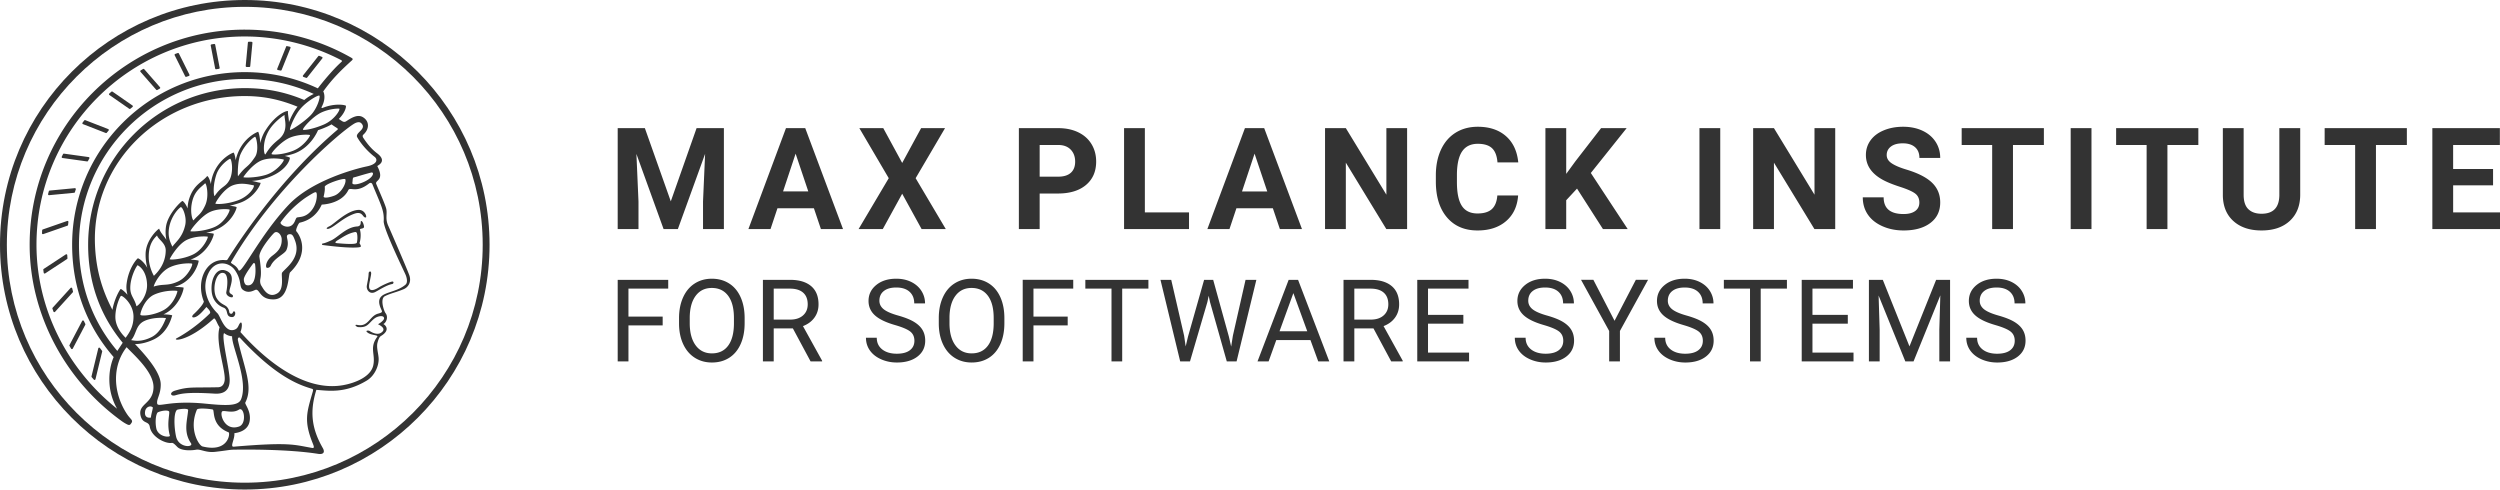 <?xml version="1.0" encoding="UTF-8"?>
<svg xmlns="http://www.w3.org/2000/svg" viewBox="0 0 1532.083 300">
  <g fill="#333">
    <path d="M150.007 0C67.288 0 0 67.29 0 149.995 0 232.712 67.288 300 150.007 300c82.71 0 150.007-67.288 150.007-150.005C300.014 67.29 232.716 0 150.007 0zm0 295.812c-80.404 0-145.81-65.41-145.81-145.817 0-80.394 65.406-145.802 145.81-145.802 80.394 0 145.81 65.408 145.81 145.802 0 80.406-65.416 145.817-145.81 145.817z"></path>
    <path d="M238.02 138.532c-2.076-4.341-.653-7.188-1.27-10.362-.455-2.341-3.94-10.054-6.16-15.396-1.046-2.514 5.376-1.897.632-10.979-.136-.27 6.597-2.756-.136-7.861-3.766-2.857-6.415-6.371-8.493-9.533-.29-.44-.565-1.31.044-1.853 3.807-3.383 3.886-8.252-.247-10.742-2.983-1.796-6.407.026-9.557 2.067-1.037.673-1.558 1.085-2.643.644-.55-.224-1.613-.973-2.569-1.63 3.886-3.756 4.64-7.462 4.335-8.078-.207-.417-6.587-1.849-14.488 1.42-.173-.098-.358-.2-.559-.307 3.254-5.629 1.428-9.599 1.184-9.873-.004-.004-.012-.006-.017-.01 5.921-8.268 11.8-13.77 17.61-19.052l.13-.142c.379-.384.519-.811-.204-1.263-.61-.384-.78-.474-1.525-.88-19.474-10.843-41.67-16.542-64.08-16.542C77.31 18.16 18.17 77.31 18.17 149.995c0 42.118 21.371 82.741 56.294 107.976 2.328 1.682 3.94 2.323 3.94 2.323.58.201 1.179.198 1.543-.28l.517-.678c.332-.428.462-.837.462-1.213 0-.962-1.394-1.825-3.027-4.247-4.721-7.003-6.808-14.965-6.808-21.636 0-7.294 2.222-13.93 6.49-19.466 5.262 5.484 16.74 15.565 16.49 24.736-.28 10.3-9.914 9.792-7.836 17.518 1.304 4.849 4.931 2.851 5.557 6.529 1.085 6.37 9.653 10.443 13.385 9.883.904-.135 1.674.615 3.46 2.429 2.55 2.587 8.818 2.236 11.6 1.728 2.645-.483 5.967 1.931 11.496 1.322 6.921-.764 8.682-1.299 11.637-1.341 5-.072 32.2-.478 51.537 2.551 3.334.522 4.39-.98 2.897-3.581-7.008-12.205-7.98-22.57-3.94-35.622 7.143.48 17.41 2.412 30.93-5.714 4.799-2.884 7.48-9.029 7.249-13.607-.154-2.97-1.453-6.73-.684-9.626 1.034-3.89 1.79-3.798 2.912-4.587 5.163-3.632 1.435-6.513.64-6.806 1.56-.635 3.27-4.025 1.469-6.55-.924-.984-3.736-8.886-.494-10.532 3.502-1.777 7.494-2.531 11.518-4.298 2.763-1.155 4.97-4.378 3.394-8.659-1.894-5.146-12.455-29.341-12.777-30.015zM92.47 255.91c-1.012.2-4.25.324-3.524-3.93.448-2.628 3.298-3.728 4.744-2.237-.308 2.04-1.012 4.034-1.22 6.167zM216.753 75.963c1.705-1.073 3.54-1.53 4.62-.463 3.75 3.705-4.067 5.783-2.44 8.63 2.668 4.668 6.915 9.135 10.663 12.018 1.762 1.355 2.017 4.408-4.715 5.802-6.776 1.403-33.76 8.514-47.999 23.598-17.826 18.887-29.156 43.35-30.703 39.987-1.558-3.388-5.129-3.936-4.57-4.898 25.593-44.101 65.705-78.736 75.144-84.674zm11.736 30.983c-1.47 4.205-13.092 7.94-12.541 4.986.248-1.333.027-3.089.914-3.24 1.287-.22 4.96-1.503 10.67-2.965.571-.146 1.321.177.957 1.22zm-29.481 7.636c-.295-1.72 12.2-5.921 12.634-4.678.802 2.295-2.581 8.458-6.765 9.999-4.75 1.75-6.727 1.23-6.547.552.331-1.241.949-4.292.678-5.873zm-29 65.154c-5.745 3.522-8.862-3.21-9.675-4.385-.352-.508-1.266-1.988-.768-4.518.39-1.992.722-4.7-.588-13.284-.576-3.775 7.234-13.139 8.991-14.774 1.827-1.7 4.48.847 4.653 3.612.328 5.255-2.621 8.02-5.633 10.262-3.696 2.753-4.399 6.336-3.696 7.294.274.374 1.932.384 2.661-1.169 2.227-4.74 8.59-7.126 9.606-9.607 1.586-3.875.426-6.365.27-7.997-.135-1.424 1.257-1.784 2.305-1.627 1.355.203 1.957 2.042 2.643 3.83 4.113 10.719-6.238 17.198-7.906 19.737-.769 1.17 1.604 9.887-2.862 12.626zm8.667-41.572c-3.08 2.092-7.52-.743-6.633-2.01 5.72-8.165 13.343-13.846 16.393-15.744 4.902-3.05 5.422-3.264 5.679-1.54.155 1.04.207 6.378-3.743 10.716-3.275 3.596-6.562 3.293-8.25 3.671-1.14.256-1.073 3.295-3.446 4.907zm-27.514 36.6c-1.413-.31-1.943-3.073-1.655-4.165.639-2.426 4.366-7.447 5.71-9.207.336-.44 1.021-.034 1.095.495.814 5.828-.005 14.005-5.15 12.876zm45.958-105.91c5.164-2.322 10.161-2.361 10.697-2.297 1.172.14-2.61 6.862-9.35 9.756-6.947 2.982-12.135 3.523-12.726 3.232-.888-.44 5.887-8.216 11.38-10.69zM78.135 180.643c-2.061-2.372-3.975-3.672-4.173-3.534-.574.403-3.91 6.108-5.064 12.773-6.504-12.433-10.105-25.001-10.692-39.887-1.994-50.576 40.364-91.302 92.051-91.122 11.791.041 21.486 2.221 32.075 6.52-2.37 2.964-4.091 6.513-5.258 9.488-.054-2.742-.773-4.87-.573-6.583.124-1.054-7.322 1.264-13.936 11.792-1.533 2.44-2.485 5.14-3.079 7.63-.136-3.95-1.063-7.029-1.335-6.954-.677.184-8.226 3.297-12.16 12.518a28.76 28.76 0 00-1.563 4.898c-.328-2.812-1.053-4.663-1.283-4.653-.497.02-8.407 3.273-12.304 12.746-.906 2.204-1.386 4.456-1.612 6.548-.7-3.297-1.977-5.316-2.38-4.804-2.732 3.464-8.065 5-10.9 13.731-.665 2.05-.931 4.099-.964 6.01-1.176-2.955-2.826-4.657-3.207-4.577-.771.16-8.829 7.819-10.034 15.539-.475 3.045-.257 5.874.215 8.246-1.54-2.487-3.588-4.31-4.418-6.845-1.266.677-8.09 7.092-8.31 15.309-.085 3.195.39 6.198 1.049 8.73-2.27-4.12-5.488-6.052-5.843-5.835-.591.362-5.685 5.873-6.869 15.766-.277 2.317.006 4.538.567 6.55zM183.962 66.825c4.068-4.82 10.973-8.7 11.748-8.223.792.487-1.16 7.935-5.616 12.321-4.5 4.43-11.46 8.742-12.27 8.69-.81-.053 2.479-8.45 6.138-12.788zM170.77 85.44c-3.946 3.2-5.74 5.325-8.045 9.075-.785 1.279-2.698-7.104 2.432-15.15 3.143-4.93 9.4-9.35 9.265-8.763-.453 1.964 3.034 9.416-3.652 14.838zm-14.472 10.73c-4.833 7.204-5.108 4.742-10.396 11.79-.29.387-.394-9.197 1.492-13.417 2.975-6.657 8.135-10.57 8.904-10.706.768-.135 2.666 8.357 0 12.332zm-15.82 14.41c-2.485 4.336-4.745 3.342-8.881 9.496-.457.68-1.551-5.09.927-12.884 1.91-6.007 7.822-9.744 8.452-9.893.949-.226 2.458 8.125-.497 13.28zm-14.734 15.268c-2.531 5.511-4.158 5.692-7.096 9.125-.505.59-2.705-5.24-.574-12.566 1.704-5.865 5.636-8.033 7.535-10.02.75-.786 2.824 7.606.135 13.46zm-11.977 9.441c0 1.682-.208 2.64-.689 4.285-1.8 6.204-5.458 8.815-7.447 11.616-.796-1.834-2.262-4.436-2.272-8.37-.02-7.497 4.548-13.887 7.41-15.904 1.084-.045 2.998 4.517 2.998 8.373zm-12.204 18.295c-.135 8.719-5.611 13.83-7.245 15.45-1.017-1.728-3.013-6.174-3.15-10.842-.263-8.987 3.453-12.177 5.062-13.913.768 2.574 5.407 4.613 5.333 9.305zm-17.269 8.944c2.511 1.265 5.543 4.924 5.827 11.7.285 6.804-4.585 12.557-6.49 13.462-1.326-5.195-3.84-6.286-3.793-11.44.051-5.636 2.908-11.825 4.456-13.722zm10.4 17.934c6.54-2.846 13.683-2.406 13.983-2.13.299.278-2.088 8.322-8.45 11.737-6.35 3.401-13.516 3.718-14.167 2.906-.361-.452 2.093-9.667 8.633-12.513zm-.498-4.833c.407-2.169 4.287-9.357 10.122-11.955 5.844-2.606 12.613-2.41 13.38-2.094.77.316-2.429 7.98-8.316 10.796-6.584 3.15-9.22 1.31-15.186 3.253zm9.808-16.85c.27-.661 5.03-9.212 10.622-11.835 5.543-2.598 12.242-2.047 12.7-1.897.458.149-2.547 7.708-8.892 10.855-6.27 3.117-14.7 3.538-14.43 2.877zm12.746-17.075c-.456-.347 6.296-9.184 11.932-11.79 4.956-2.292 11.435-1.807 11.978-1.446.542.361-2.64 7.8-9.176 10.66-6.231 2.73-14.278 2.922-14.734 2.576zm15.277-16.895c-.375-.185 4.783-8.974 10.576-11.203 5.535-2.125 11.017-.202 12.7-.09 1.356.09-1.898 6.46-9.491 9.26-6.331 2.335-12.814 2.512-13.785 2.033zm17.146-16.269c.101-.408 5.77-8.392 11.61-10.416 5.557-1.92 12.356-.633 13.086-.327s-3.935 7.27-11.074 9.414c-6.422 1.93-13.724 1.738-13.622 1.33zm17.316-14.07c-.748-.523 6.095-8.177 11.665-10.296 5.447-2.07 11.331-1.687 11.805-1.418.474.27-3.568 6.9-10.138 9.563-6.18 2.503-12.585 2.673-13.332 2.15zM71.732 250.486c-30.89-24.604-49.374-61.753-49.374-100.492 0-70.378 57.257-127.642 127.65-127.642 20.53 0 41.132 5.142 59.21 14.562.364.19.423.685.115.954-5.314 4.64-12.687 13.738-14.544 16.28-14.054-6.583-29.1-9.944-44.782-9.944-58.335 0-105.803 47.457-105.803 105.79 0 26.03 8.823 49.775 25.462 68.83-.958 2.215-2.657 7.062-2.657 13.478 0 5.309.983 11.417 4.723 18.184zm.206-35.498c-.023.02-.042.04-.064.058-15.368-18.102-23.473-40.526-23.473-65.052 0-56.025 45.576-101.599 101.606-101.599 14.783 0 28.988 3.09 42.28 9.183-1.751.814-3.763 2.007-5.84 3.708-11.694-4.954-23.47-7.278-36.44-7.278-52.93 0-95.998 43.06-95.998 95.986 0 22.956 7.162 43.128 21.192 60.056-.813 1.233-1.954 2.965-3.263 4.938zm5.059-7.972c-1.86-1.764-5.882-6.207-6.269-11.93a12.387 12.387 0 01-.028-.835c-.016-6.153 2.705-12.209 3.383-12.887.678-.677 7.623 4.723 7.729 12.468.092 6.713-2.983 10.57-4.815 13.184zm11.459-10.293c5.516-2.617 13.74-1.987 13.288-1.626s-2.618 8.353-8.836 11.474c-6.202 3.113-10.311 2.277-12.542 1.852 3.344-3.659 2.641-9.105 8.09-11.7zm7.46 66.358c-.935-3.764-.562-8.95.722-10.347 2.476-1.207 7.003-1.671 7.081-.227.125 2.306-1.556 7.775.42 14.595-.453 1.074-6.63.61-8.224-4.021zm.41-15.788c-.486-2.835 2.24-5.557 2.183-11.743-.07-7.588-9.428-17.993-15.764-24.68 2.972-.001 6.868-.707 11.241-2.732 9.43-4.368 11.284-14.396 11.555-14.803.126-.189-2.106-.63-5.323-.674.347-.168.695-.342 1.047-.531 9.227-4.947 11.643-15.644 11.203-15.88-.175-.095-2.473-.454-5.694-.372a53.336 53.336 0 002.792-1.024c9.76-3.88 12.49-14.743 12.142-15.093-.153-.154-2.105-.544-4.948-.62.864-.335 1.749-.72 2.652-1.168 8.915-4.43 12.002-14.392 11.54-14.722-.202-.143-2.011-.494-4.647-.533a34.378 34.378 0 006.433-2.095c9.551-4.184 12.637-13.321 12.223-13.71-.176-.165-1.795-.612-4.228-.812a59.813 59.813 0 006.208-1.77c9.447-3.227 13.263-12.255 12.702-12.307-1.276-.118-3.034-.738-5.31-1.135 2.573-.166 5.572-.637 9.332-1.908 10.204-3.448 13.82-9.593 14.002-12.257.012-.173-1.22-.712-3.208-1.146 2.34-.426 4.687-1.003 6.622-1.789 9.528-3.859 13.495-13.225 13.808-13.997a53.827 53.827 0 005.554-2.155c.993-.45 1.903-.926 2.741-1.419a35.99 35.99 0 002.313 1.597c1.44.925 1.95 1.143 1.237 1.75-32.429 27.628-56.727 62.52-67.33 79.478-.298.476-.857.391-1.757.332-11.359-.754-17.797 12.767-12.714 25.44-.645 2.578-6.034 7.555-6.44 7.916s-1.494 1.944.351 1.778c2.653-.24 6.043-4.488 7.663-6.4.673.838 3.17 2.918 1.967 4.099-9.652 9.471-19.209 14.57-19.955 14.935-3.613 1.765 6.03 2.985 22.466-11.875.967-.874 2.114 3.43 3.582 5.272-2.823 9.317 4.135 27.3 3.05 32.941-.189.988-.777 3.774-4.061 3.842-16.286.334-17.885-.413-26.17 2.03-3.866 1.14-2.85 3.69-.044 2.928 3.176-.863 6.51-2.152 24.144-1.051 4.307.269 9.233-.872 9.265-8.149.03-6.597-5.212-26.27-3.441-28.961 2.34 1.761 4.032 1.83 4.924 1.987-.234 6.416 10.098 27.148 5.497 38.584-1.71 4.248-9.21 3.932-22.04 2.66-21.837-2.162-28.918 2.56-29.366-.058zm50.153 14.104c-8.494 2.944-11.844-6.99-10.446-9.13.84-1.285 6.201 1.461 10.375-1.23 3.215-2.073 4.99 8.655.071 10.36zm-38.553 6.2c-1.19-5.255-1.664-14.366.52-16.394.432-.4 6.97-1.337 6.85.156-.502 6.276-3.037 13.281 1.74 20.262 1.786 2.609-7.514 3.025-9.11-4.024zm16.2 6.006c-2.28-.566-8.574-10.586-3.451-22.54.542-1.265 8.394-.479 9.709-.081 1.315.397-1.08 9.794 9.708 13.958 1.103.425-.046 12.61-15.965 8.663zm67.496-33.389c-3.648 12.625-5.486 17.666-.007 31.376.728 1.823 1.277 3.196-.322 2.922-11.036-1.894-13.419-3.705-48.073-.769-2.493.212.813-4.834.407-8.268 3.163-.406 8.223-1.852 9.295-7.006 1.302-6.255-3.057-10.845-2.597-11.742 4.914-9.58-.318-20.198-4.472-37.99-.389-1.668.576-2.396 1.306-1.606 22.266 24.097 36.453 28.886 44.12 31.163.763.226.612 1.093.343 1.92zm56.94-65.815c-4.655 4.113-11.805 4.452-14.695 7.083-1.508 1.373-2.187 3.528-.56 7.38.937 2.219 1.586 2.493-1.607 3.346-5.185 1.386-5.895 8.195-12.496 6.945-2.644-.5-.747 1.194.203 1.284 3.78.357 5.275-.707 6.6-1.948 1.325-1.24 3.092-3.474 5.121-4.243 2.092-.792 4.209-.739 4.245.828.028 1.195-2.615 3.092-3.725 3.607 1.348.705 5.482 2.806 1.957 5.2-2.75 1.869-6.536-.72-7.082-1.038-.813-.475-2.372-.238-1.856.395 2.041 2.496 7.515 1.841 6.533 3.163-5.052 6.793-.937 10.76-2.474 17.587-1.559 6.923-11.03 10.712-18.322 12.027-24.804 4.475-48.93-16.625-63.072-32.529 1.287-3.015 1.122-6.957-.17-5.557-1.22 1.321-1.017 3.525-3.965 4.269-5.684 1.435-8.131-8.438-9.894-10.165-6.91-6.769-9.649-16.33-5.523-24.692 4.167-8.448 12.826-6.755 16.282-1.645 4.298 6.355 2.31 9.97 4.75 11.868 3.428 2.667 6.877.287 7.804.034 2.61-.712 2.41 6.186 11.324 5.866 9.584-.343 8.5-15.253 9.855-16.574 12.301-11.994 6.02-22.7 3.786-25.186-.6-.67 1.365-5.074 2.09-5.235 7.224-1.596 11.305-6.21 13.507-11.09 0 0 11.996-.203 16.265-8.844 1.141-2.31 4.675 2.227 12.687-4.07.902-.708 1.753-.371 2.091.458 5.147 12.625 7.316 16.116 6.919 22.552-.29 4.682 12.49 30.662 13.421 32.91 1.039 2.503 1.194 4.96 0 6.014z"></path>
    <path d="M219.692 128.63c-6.984.259-15.093 8.814-17.743 10-2.78 1.246-1.79 2.033-.174 1.444 3.479-1.269 8.432-6.578 15.277-9.052 5.403-1.953 5.052 2.495 7.082 2.25.95-.115-.406-4.791-4.442-4.642zm1.579 6.846c-.576.138.61 3.12-2.426 3.307-6.567.404-11.766 6.62-15.768 8.485-4.001 1.866-4.835 1.836-5.43 1.995-.536.144-.334.829.106.888 16.74 2.237 23.172 1.625 23.315 1.017.27-1.153-.932-1.729-.683-2.468.63-1.865.944-5.398.227-7.824-.307-1.145 2.478-.378 2.478-1.922 0-.833-.84-3.712-1.819-3.478zm-2.576 13.218c-.319 1.306-7.793.712-11.86.356-.966-.085-2.591-.233.509-2.085 2.44-1.456 5.794-3.913 10.183-4.762.358-.07 1.061.045 1.242.861.452 2.055.254 4.293-.074 5.63zm21.857 23.842c-1.278-.018-6.434 2.34-8.37 3.572-1.118.711-6.36 3.941-5.983-1.17.131-1.791 1.294-6.235 1.266-7.446-.044-1.847-1.524-1.118-1.552-.025-.064 2.566-.579 4.515-1.107 7.522-.451 2.576 1.785 5.76 5.264 3.909 2.885-1.536 6.822-4.18 10.313-4.848.89-.17 1.05-1.5.169-1.514zm-96.96 18.294c-.99-.373-.715 1.672-2.055 1.446-1.755-.295-.283-1.874-2.569-4.294-1.136-1.203-3.992-1.711-6.099-5.083-3.335-5.336-.47-17.226 4.405-15.52 2.71.95 2.237 7.252 1.423 11.522-.5 2.63 3.592 3.928 3.962 3.01.623-1.546-1.505-1.398-1.992-2.81-.75-2.166 5.01-10.841-2.517-13.353-5.498-1.835-9.115 5.086-8.453 12.743.558 6.457 4.851 9.123 7.306 10.033 3.315 1.23.802 5.766 5.271 5.787 1.978.01 2.388-3.08 1.318-3.481zm43.982-143.114a.58.58 0 00.655-.184l9.297-11.764a.584.584 0 00-.233-.901 89.488 89.488 0 00-1.576-.63.586.586 0 00-.67.183l-9.34 11.812a.58.58 0 00.263.907c.536.189 1.07.381 1.604.577zm-17.253-4.794c.536.102 1.068.209 1.6.32a.582.582 0 00.66-.35l5.442-13.468a.581.581 0 00-.41-.786c-.604-.135-1.205-.261-1.81-.388a.347.347 0 00-.394.209l-5.523 13.678a.58.58 0 00.435.785zM151.15 41.04c.541.004 1.08.013 1.618.028a.578.578 0 00.592-.525l1.345-14.298a.583.583 0 00-.563-.637c-.545-.016-1.089-.03-1.634-.042a.583.583 0 00-.592.53l-1.34 14.31a.58.58 0 00.575.634zm-18.631 1.399c.533-.085 1.065-.167 1.6-.246a.58.58 0 00.486-.684l-2.724-14.094a.584.584 0 00-.658-.467c-.538.08-1.076.167-1.612.256a.583.583 0 00-.476.686l2.72 14.087a.58.58 0 00.664.462zm-19.026 4.352a.58.58 0 00.71.288c.515-.179 1.029-.354 1.545-.527a.58.58 0 00.336-.809l-6.452-12.948a.585.585 0 00-.714-.292c-.52.181-1.034.365-1.548.552a.583.583 0 00-.323.808l6.446 12.928zM95.72 55.007a.577.577 0 00.722.12c.477-.271.957-.54 1.44-.802a.58.58 0 00.16-.891L88.394 42.41a.584.584 0 00-.735-.12c-.476.28-.95.563-1.423.848a.583.583 0 00-.137.883l9.621 10.985zM79.202 66.671a.58.58 0 00.704-.032c.43-.36.861-.718 1.295-1.074a.58.58 0 00-.035-.926l-12.195-8.472a.583.583 0 00-.716.04c-.423.369-.843.74-1.26 1.116a.583.583 0 00.06.912l12.147 8.436zM64.804 81.507c.236.091.502.02.66-.177.356-.44.717-.877 1.081-1.31a.58.58 0 00-.232-.914l-14.021-5.46a.584.584 0 00-.674.185c-.347.447-.69.898-1.03 1.35a.583.583 0 00.256.892l13.96 5.434zM38.31 96.836l15.028 2.098a.577.577 0 00.59-.302c.27-.509.547-1.015.827-1.518a.58.58 0 00-.427-.857l-15.105-2.102a.583.583 0 00-.602.316c-.255.51-.507 1.021-.757 1.534a.584.584 0 00.446.83zm-8.22 22.781l15.323-1.467a.58.58 0 00.499-.406c.173-.557.35-1.116.532-1.67a.582.582 0 00-.607-.762l-15.412 1.47a.585.585 0 00-.508.427c-.153.56-.303 1.12-.448 1.684-.101.39.22.763.62.724zm11.627 18.211c.066-.594.137-1.19.213-1.785a.58.58 0 00-.766-.624l-14.934 5.194a.584.584 0 00-.391.51 119.87 119.87 0 00-.11 1.763.583.583 0 00.773.582l14.83-5.157a.577.577 0 00.385-.483zm-.373 20.39c-.046-.614-.087-1.23-.123-1.848a.58.58 0 00-.897-.455L26.797 164.8a.584.584 0 00-.258.564c.077.596.158 1.19.245 1.784.061.42.542.635.897.402l13.404-8.804a.577.577 0 00.259-.527zm3.385 20.382a84.82 84.82 0 01-.47-1.875.582.582 0 00-.997-.256L32.26 188.586a.583.583 0 00-.12.582c.2.583.403 1.164.611 1.745a.584.584 0 00.98.193L44.6 179.138a.578.578 0 00.13-.537zm5.623 18.089l-7.759 14.76a.584.584 0 00.012.566c.32.55.646 1.1.977 1.646a.583.583 0 001.014-.034l7.676-14.603a.581.581 0 00.005-.531c-.298-.596-.597-1.19-.888-1.79a.581.581 0 00-1.037-.014zm10.914 16.591a.581.581 0 00-1.034.207l-4.155 17.137a.586.586 0 00.125.52c.431.503.868 1 1.307 1.496a.582.582 0 001.002-.25l4.106-16.94a.58.58 0 00-.1-.487 103.33 103.33 0 01-1.251-1.684z"></path>
  </g>
  <path d="M395.196 78.528l15.888 44.86 15.803-44.86h16.737v61.851h-12.787v-16.907l1.275-29.184-16.695 46.091h-8.751l-16.652-46.048 1.274 29.141v16.907h-12.744V78.528h16.652zm103.594 49.107h-22.345l-4.248 12.744h-13.551l23.024-61.851h11.81l23.151 61.851h-13.55l-4.291-12.744zm-18.904-10.323h15.463l-7.774-23.151-7.69 23.151zm73.007-17.459l11.597-21.325h14.656l-18.012 30.67 18.48 31.181h-14.826l-11.895-21.665L541 140.38h-14.826l18.479-31.18-18.012-30.671h14.656l11.597 21.325zm84.248 18.734v21.792h-12.744V78.528h24.129c4.644 0 8.73.85 12.256 2.549 3.525 1.699 6.237 4.113 8.135 7.243 1.896 3.13 2.846 6.69 2.846 10.683 0 6.061-2.075 10.84-6.223 14.337-4.15 3.498-9.892 5.247-17.227 5.247h-11.172zm0-10.323h11.385c3.37 0 5.94-.792 7.71-2.379 1.77-1.586 2.655-3.85 2.655-6.797 0-3.03-.892-5.48-2.676-7.349s-4.248-2.831-7.392-2.888h-11.682v19.413zm64.469 21.878h27.06v10.237h-39.804V78.528h12.744v51.614zm78.445-2.507h-22.346l-4.248 12.744h-13.55l23.024-61.851h11.81l23.151 61.851h-13.55l-4.291-12.744zm-18.905-10.323h15.463l-7.773-23.151-7.69 23.151zm101.173 23.068H849.58l-24.808-40.697v40.696h-12.745V78.528h12.745l24.85 40.781V78.528h12.702v61.851zm68.037-20.604c-.482 6.656-2.938 11.895-7.37 15.718s-10.274 5.735-17.524 5.735c-7.93 0-14.167-2.669-18.712-8.008-4.546-5.338-6.818-12.665-6.818-21.983v-3.781c0-5.947 1.047-11.186 3.143-15.718 2.096-4.53 5.09-8.007 8.984-10.429 3.894-2.42 8.418-3.632 13.573-3.632 7.136 0 12.885 1.912 17.248 5.735 4.36 3.823 6.88 9.19 7.56 16.1H917.7c-.311-3.993-1.423-6.888-3.334-8.687-1.912-1.798-4.822-2.698-8.73-2.698-4.248 0-7.427 1.523-9.536 4.567-2.11 3.045-3.194 7.767-3.25 14.167v4.673c0 6.684 1.012 11.57 3.037 14.656 2.024 3.087 5.218 4.63 9.579 4.63 3.936 0 6.875-.899 8.815-2.697 1.94-1.798 3.051-4.581 3.335-8.348h12.744zm36.092-4.206l-6.627 7.138v17.671h-12.744V78.528h12.744v28.037l5.608-7.689 15.76-20.348h15.675l-21.962 27.485 22.6 34.366H982.34l-15.888-24.808zm87.774 24.81h-12.745V78.527h12.745v61.851zm70.458 0h-12.745l-24.808-40.697v40.696h-12.744V78.528h12.744l24.85 40.781V78.528h12.703v61.851zm51.556-16.228c0-2.407-.85-4.255-2.55-5.544-1.699-1.288-4.757-2.648-9.175-4.078-4.418-1.43-7.916-2.84-10.494-4.227-7.023-3.795-10.535-8.906-10.535-15.335 0-3.342.942-6.322 2.826-8.942 1.882-2.62 4.587-4.666 8.113-6.139 3.526-1.472 7.483-2.209 11.873-2.209 4.418 0 8.354.8 11.81 2.4 3.455 1.6 6.138 3.86 8.05 6.776 1.911 2.917 2.867 6.23 2.867 9.94h-12.744c0-2.831-.891-5.034-2.676-6.605-1.784-1.572-4.29-2.358-7.52-2.358-3.114 0-5.536.659-7.264 1.975-1.727 1.318-2.59 3.052-2.59 5.204 0 2.012 1.012 3.696 3.037 5.055s5.005 2.634 8.942 3.824c7.25 2.18 12.531 4.885 15.846 8.113 3.312 3.229 4.97 7.25 4.97 12.065 0 5.352-2.026 9.551-6.076 12.596s-9.5 4.566-16.354 4.566c-4.758 0-9.091-.871-13-2.612-3.908-1.742-6.888-4.128-8.942-7.158-2.053-3.03-3.079-6.542-3.079-10.536h12.786c0 6.826 4.078 10.238 12.235 10.238 3.03 0 5.395-.616 7.094-1.848 1.7-1.231 2.55-2.952 2.55-5.161zm76.32-35.302h-18.947v51.53h-12.744V88.85h-18.691V78.529h50.382V88.85zm29.168 51.53h-12.745V78.527h12.745v61.851zm65.487-51.53h-18.946v51.53h-12.745V88.85h-18.691V78.529h50.382V88.85zm62.43-10.322v40.739c0 6.769-2.118 12.121-6.351 16.057-4.234 3.937-10.019 5.905-17.354 5.905-7.221 0-12.956-1.912-17.204-5.735s-6.415-9.076-6.5-15.76V78.528h12.744v40.824c0 4.05.97 7.002 2.91 8.857 1.94 1.855 4.624 2.782 8.05 2.782 7.165 0 10.804-3.766 10.917-11.3V78.528h12.788zm65.36 10.322h-18.946v51.53h-12.745V88.85h-18.691V78.529h50.382V88.85zm52.83 24.724h-24.469v16.568h28.717v10.237h-41.46V78.528h41.375V88.85h-28.632v14.74h24.469v9.983zM406.11 199.4h-20.973v22.072h-6.59v-49.979h30.961v5.389h-24.371v17.129h20.973v5.39zm50.224-1.304c0 4.897-.824 9.17-2.472 12.82-1.647 3.65-3.982 6.437-7.002 8.358-3.02 1.923-6.545 2.884-10.572 2.884-3.937 0-7.427-.967-10.47-2.9-3.044-1.934-5.406-4.692-7.089-8.273s-2.545-7.73-2.591-12.443v-3.605c0-4.805.835-9.05 2.506-12.735 1.67-3.683 4.033-6.505 7.088-8.46 3.055-1.958 6.55-2.935 10.487-2.935 4.004 0 7.534.966 10.59 2.9 3.054 1.934 5.406 4.736 7.053 8.41 1.648 3.673 2.472 7.946 2.472 12.82v3.159zm-6.557-3.227c0-5.927-1.19-10.474-3.57-13.644s-5.71-4.755-9.988-4.755c-4.166 0-7.444 1.585-9.835 4.755-2.391 3.17-3.621 7.568-3.69 13.198v3.673c0 5.744 1.207 10.258 3.621 13.542 2.414 3.283 5.738 4.925 9.973 4.925 4.256 0 7.551-1.55 9.885-4.65s3.536-7.547 3.604-13.337v-3.707zm36.123 6.385h-11.74v20.218h-6.625v-49.979h16.546c5.629 0 9.96 1.281 12.992 3.844 3.032 2.563 4.548 6.294 4.548 11.19 0 3.113-.84 5.825-2.523 8.136-1.682 2.312-4.022 4.04-7.02 5.184l11.74 21.213v.412h-7.07L485.9 201.254zm-11.74-5.39h10.127c3.272 0 5.875-.847 7.809-2.544 1.933-1.697 2.9-3.966 2.9-6.81 0-3.094-.921-5.466-2.763-7.117-1.842-1.65-4.503-2.488-7.98-2.511H474.16v18.982zm74.307 3.33c-5.652-1.625-9.765-3.622-12.34-5.99-2.574-2.368-3.861-5.292-3.861-8.77 0-3.936 1.573-7.192 4.72-9.766 3.145-2.574 7.236-3.861 12.27-3.861 3.433 0 6.494.664 9.183 1.99 2.689 1.328 4.771 3.158 6.248 5.492 1.476 2.335 2.213 4.887 2.213 7.655h-6.624c0-3.03-.962-5.414-2.884-7.148s-4.634-2.6-8.135-2.6c-3.25 0-5.784.716-7.603 2.149-1.82 1.433-2.73 3.422-2.73 5.966 0 2.04.864 3.766 2.593 5.175 1.727 1.41 4.668 2.7 8.821 3.87 4.154 1.168 7.403 2.456 9.749 3.865 2.345 1.407 4.085 3.049 5.218 4.925 1.132 1.876 1.698 4.084 1.698 6.624 0 4.051-1.578 7.295-4.736 9.733-3.159 2.436-7.38 3.655-12.667 3.655-3.432 0-6.637-.658-9.611-1.973-2.975-1.316-5.27-3.119-6.883-5.407s-2.42-4.885-2.42-7.792h6.626c0 3.02 1.115 5.407 3.346 7.157 2.232 1.75 5.212 2.626 8.942 2.626 3.479 0 6.145-.71 7.998-2.128s2.78-3.352 2.78-5.801c0-2.448-.857-4.343-2.574-5.682-1.716-1.338-4.828-2.66-9.337-3.964zm67.05-1.098c0 4.897-.824 9.17-2.472 12.82-1.647 3.65-3.982 6.437-7.002 8.358-3.02 1.923-6.545 2.884-10.572 2.884-3.937 0-7.427-.967-10.47-2.9-3.044-1.934-5.406-4.692-7.088-8.273s-2.546-7.73-2.592-12.443v-3.605c0-4.805.835-9.05 2.506-12.735 1.67-3.683 4.033-6.505 7.088-8.46 3.055-1.958 6.55-2.935 10.487-2.935 4.004 0 7.535.966 10.59 2.9 3.054 1.934 5.406 4.736 7.053 8.41 1.648 3.673 2.472 7.946 2.472 12.82v3.159zm-6.557-3.227c0-5.927-1.19-10.474-3.57-13.644s-5.71-4.755-9.988-4.755c-4.166 0-7.444 1.585-9.835 4.755-2.391 3.17-3.621 7.568-3.69 13.198v3.673c0 5.744 1.207 10.258 3.622 13.542 2.414 3.283 5.737 4.925 9.972 4.925 4.256 0 7.551-1.55 9.885-4.65s3.536-7.547 3.604-13.337v-3.707zm45.357 4.531h-20.974v22.072h-6.59v-49.979h30.962v5.389h-24.372v17.129h20.974v5.39zm49.467-22.518h-16.065v44.59h-6.556v-44.59h-16.03v-5.389h38.65v5.389zm21.876 28.834l.962 6.59 1.407-5.938 9.886-34.875h5.561l9.646 34.875 1.373 6.041 1.064-6.727 7.757-34.189h6.625l-12.117 49.979h-6.007l-10.297-36.42-.79-3.81-.79 3.81-10.675 36.42h-6.007l-12.083-49.979h6.59l7.896 34.223zm77.427 2.678h-20.94l-4.702 13.078h-6.797l19.085-49.979h5.768l19.12 49.979h-6.763l-4.771-13.078zm-18.948-5.39h16.99l-8.512-23.376-8.478 23.376zm57.578-1.75h-11.74v20.218h-6.624v-49.979h16.544c5.63 0 9.96 1.281 12.994 3.844 3.03 2.563 4.547 6.294 4.547 11.19 0 3.113-.84 5.825-2.523 8.136-1.682 2.312-4.021 4.04-7.02 5.184l11.74 21.213v.412h-7.07l-10.848-20.218zm-11.74-5.39h10.127c3.272 0 5.875-.847 7.81-2.544 1.933-1.697 2.9-3.966 2.9-6.81 0-3.094-.922-5.466-2.764-7.117-1.842-1.65-4.502-2.488-7.98-2.511h-10.092v18.982zm66.816 2.506h-21.66v17.712h25.16v5.39h-31.751v-49.979h31.408v5.389h-24.817v16.098h21.66v5.39zm49.317.824c-5.652-1.625-9.765-3.622-12.34-5.99-2.575-2.368-3.862-5.292-3.862-8.77 0-3.936 1.573-7.192 4.72-9.766s7.237-3.861 12.271-3.861c3.433 0 6.494.664 9.183 1.99 2.689 1.328 4.772 3.158 6.247 5.492 1.477 2.335 2.214 4.887 2.214 7.655h-6.624c0-3.03-.962-5.414-2.884-7.148s-4.634-2.6-8.136-2.6c-3.249 0-5.783.716-7.602 2.149-1.82 1.433-2.73 3.422-2.73 5.966 0 2.04.864 3.766 2.592 5.175 1.728 1.41 4.668 2.7 8.822 3.87 4.154 1.168 7.403 2.456 9.749 3.865 2.345 1.407 4.084 3.049 5.217 4.925s1.7 4.084 1.7 6.624c0 4.051-1.58 7.295-4.738 9.733-3.158 2.436-7.38 3.655-12.666 3.655-3.432 0-6.637-.658-9.611-1.973-2.976-1.316-5.27-3.119-6.883-5.407s-2.42-4.885-2.42-7.792h6.625c0 3.02 1.116 5.407 3.347 7.157s5.212 2.626 8.942 2.626c3.479 0 6.145-.71 7.998-2.128s2.78-3.352 2.78-5.801c0-2.448-.858-4.343-2.574-5.682-1.717-1.338-4.829-2.66-9.337-3.964zm43.34-2.609l13.043-25.092h7.484l-17.232 31.34v18.639h-6.59v-18.639l-17.233-31.34h7.552l12.975 25.092zm42.197 2.609c-5.652-1.625-9.765-3.622-12.34-5.99s-3.86-5.292-3.86-8.77c0-3.936 1.573-7.192 4.719-9.766 3.146-2.574 7.236-3.861 12.271-3.861 3.433 0 6.494.664 9.183 1.99 2.689 1.328 4.77 3.158 6.247 5.492a14.052 14.052 0 012.214 7.655h-6.625c0-3.03-.96-5.414-2.884-7.148-1.922-1.734-4.634-2.6-8.134-2.6-3.25 0-5.785.716-7.604 2.149-1.82 1.433-2.729 3.422-2.729 5.966 0 2.04.864 3.766 2.592 5.175 1.728 1.41 4.668 2.7 8.822 3.87s7.402 2.456 9.749 3.865c2.344 1.407 4.085 3.049 5.217 4.925 1.132 1.876 1.699 4.084 1.699 6.624 0 4.051-1.579 7.295-4.737 9.733-3.158 2.436-7.38 3.655-12.667 3.655-3.432 0-6.636-.658-9.611-1.973s-5.269-3.119-6.882-5.407-2.42-4.885-2.42-7.792h6.625c0 3.02 1.115 5.407 3.347 7.157 2.231 1.75 5.212 2.626 8.941 2.626 3.479 0 6.145-.71 7.998-2.128s2.782-3.352 2.782-5.801c0-2.448-.859-4.343-2.576-5.682-1.715-1.338-4.828-2.66-9.337-3.964zm63.439-22.312h-16.065v44.59h-6.555v-44.59h-16.03v-5.389h38.65v5.389zm37.31 21.488h-21.66v17.712h25.161v5.39h-31.75v-49.979h31.408v5.389h-24.819v16.098h21.66v5.39zm21.449-26.877l16.339 40.78 16.34-40.78h8.546v49.979h-6.59v-19.463l.618-21.008-16.409 40.47h-5.045l-16.373-40.367.65 20.905v19.463h-6.589v-49.979h8.513zm68.937 27.701c-5.652-1.625-9.765-3.622-12.34-5.99s-3.86-5.292-3.86-8.77c0-3.936 1.572-7.192 4.719-9.766 3.145-2.574 7.236-3.861 12.271-3.861 3.433 0 6.493.664 9.183 1.99 2.688 1.328 4.77 3.158 6.247 5.492a14.052 14.052 0 012.214 7.655h-6.625c0-3.03-.961-5.414-2.884-7.148-1.922-1.734-4.634-2.6-8.135-2.6-3.25 0-5.784.716-7.603 2.149-1.82 1.433-2.729 3.422-2.729 5.966 0 2.04.864 3.766 2.592 5.175 1.728 1.41 4.668 2.7 8.821 3.87s7.403 2.456 9.75 3.865c2.344 1.407 4.084 3.049 5.217 4.925 1.132 1.876 1.698 4.084 1.698 6.624 0 4.051-1.578 7.295-4.736 9.733-3.158 2.436-7.38 3.655-12.667 3.655-3.433 0-6.637-.658-9.611-1.973s-5.269-3.119-6.882-5.407-2.42-4.885-2.42-7.792h6.625c0 3.02 1.115 5.407 3.347 7.157 2.231 1.75 5.212 2.626 8.941 2.626 3.479 0 6.145-.71 7.998-2.128s2.781-3.352 2.781-5.801c0-2.448-.858-4.343-2.575-5.682-1.716-1.338-4.828-2.66-9.337-3.964z" fill="#333"></path>
</svg>
